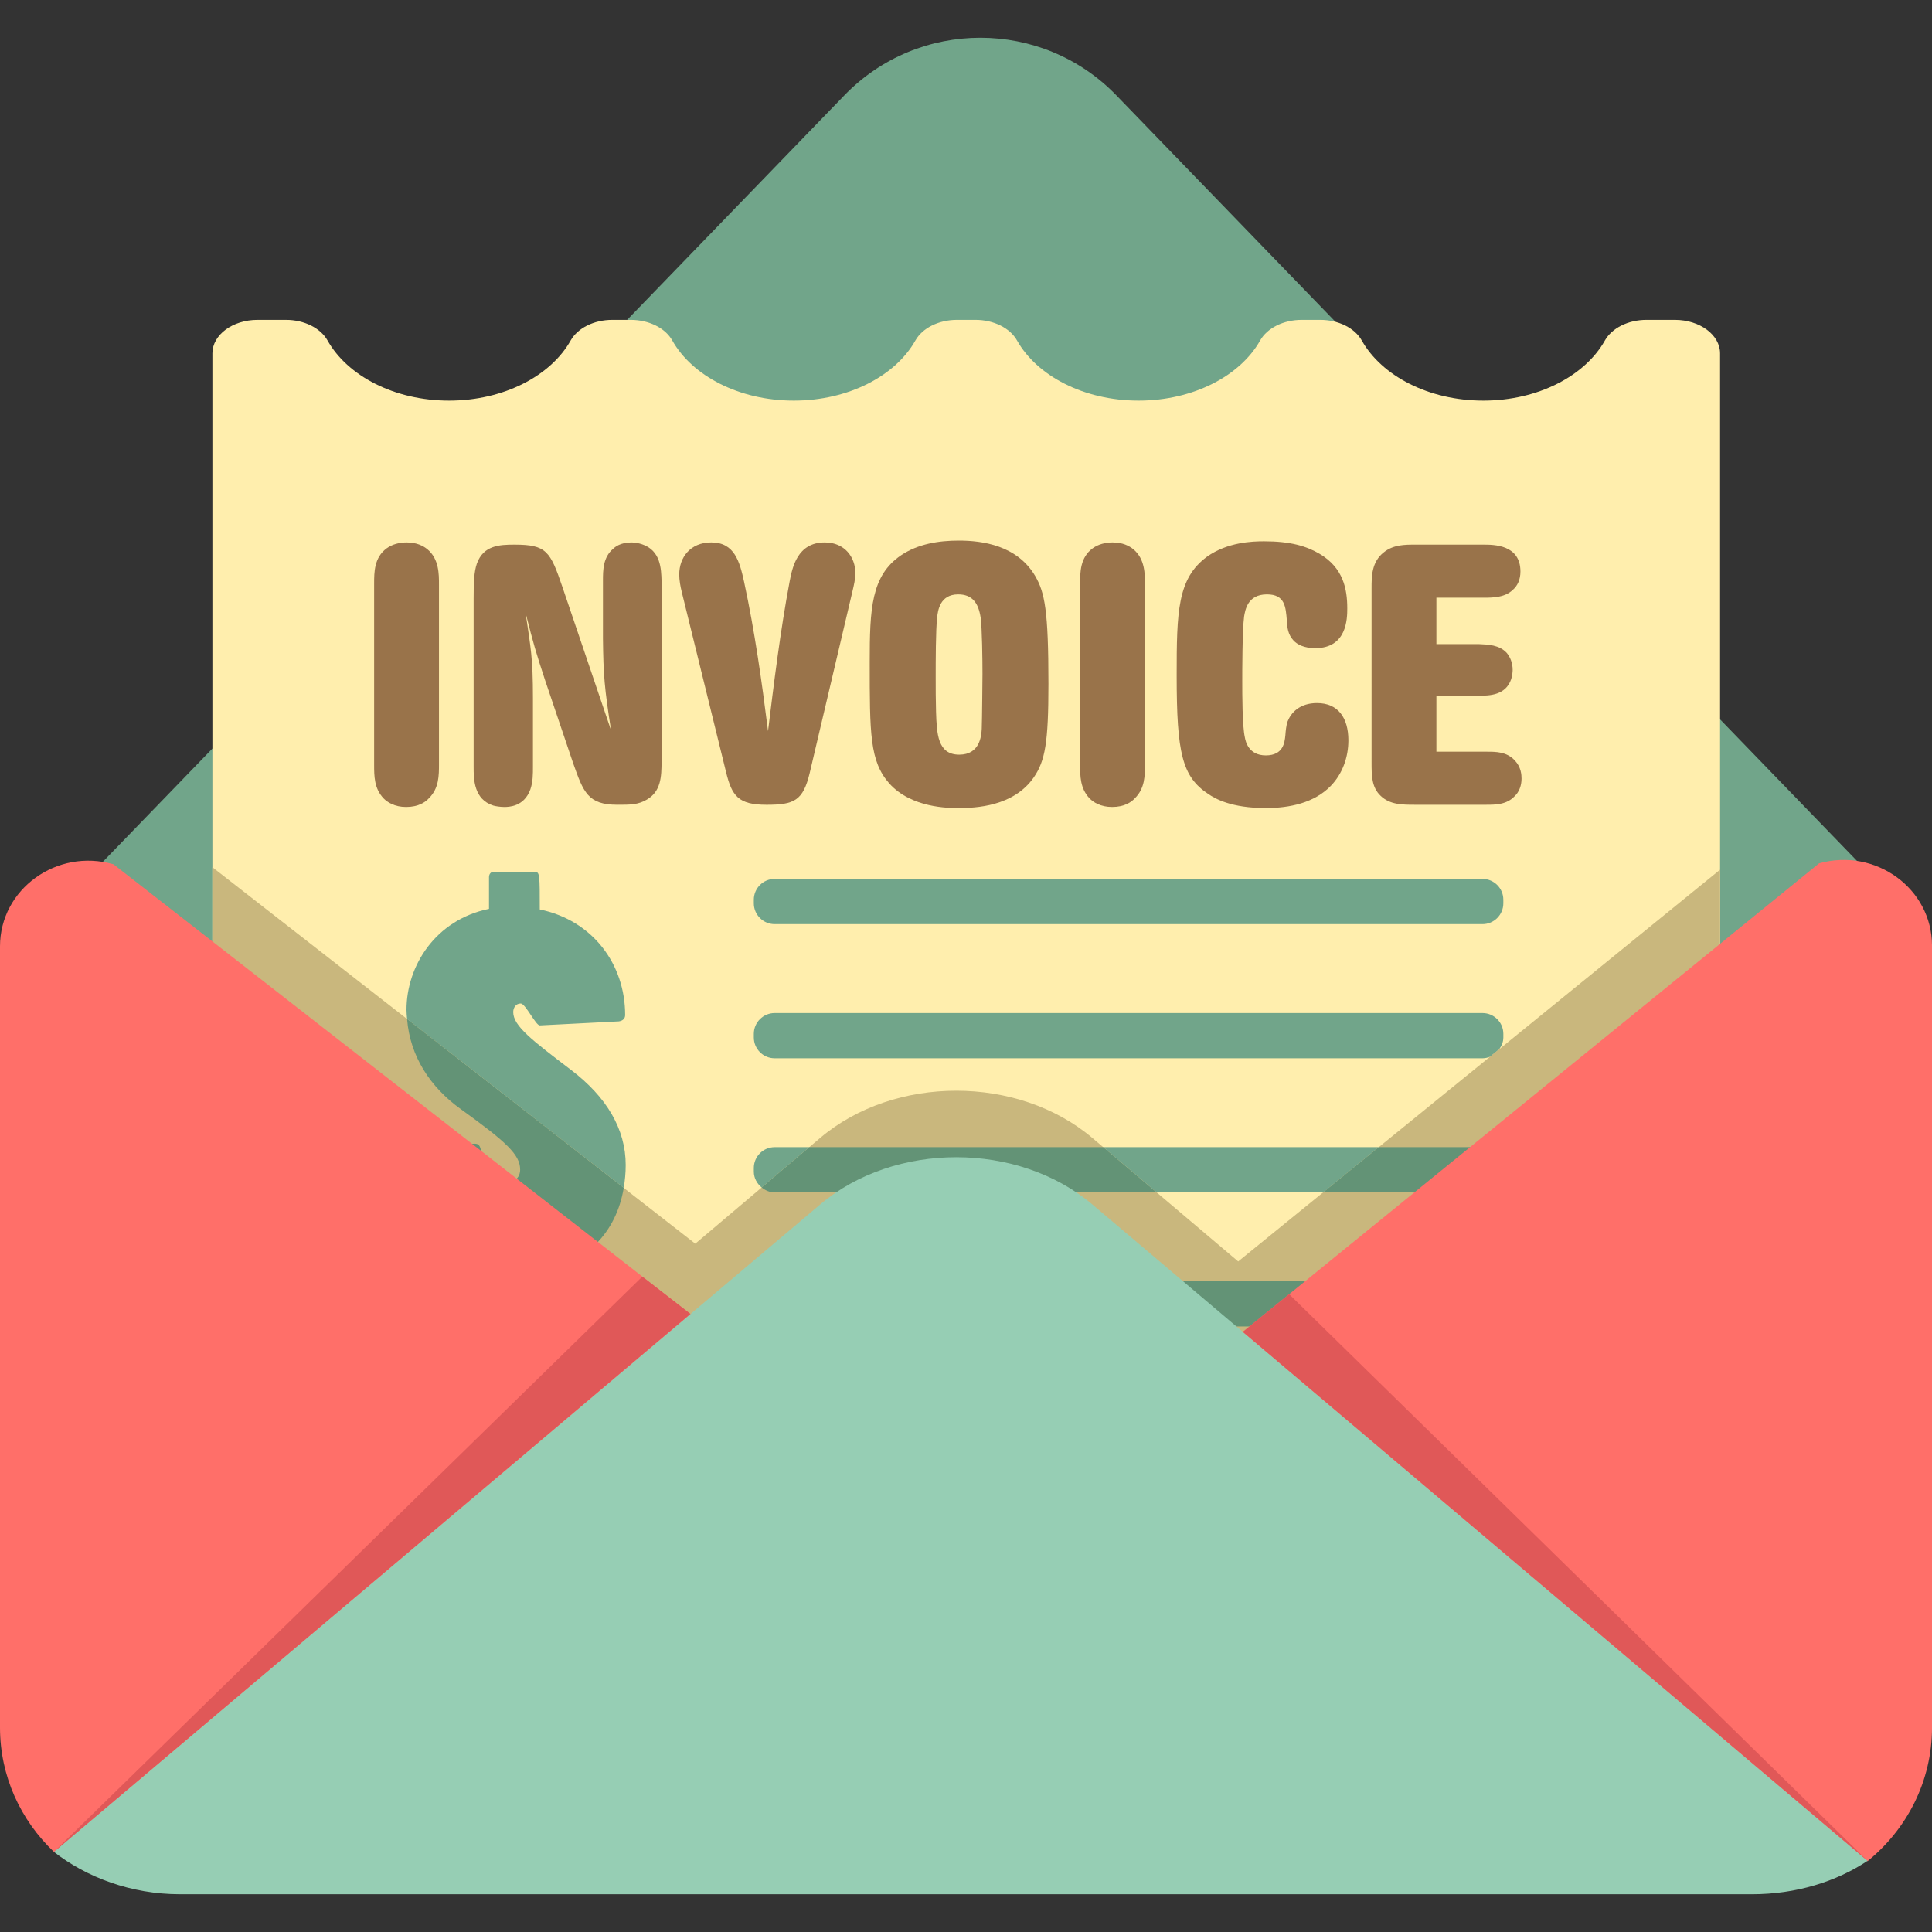 <?xml version="1.0" ?><!DOCTYPE svg  PUBLIC '-//W3C//DTD SVG 1.1//EN'  'http://www.w3.org/Graphics/SVG/1.1/DTD/svg11.dtd'><svg id="ecommerce_1_" style="enable-background:new 0 0 115 115;" version="1.1" viewBox="0 0 115 115" xml:space="preserve" xmlns="http://www.w3.org/2000/svg" xmlns:xlink="http://www.w3.org/1999/xlink"><rect x="0" y="0" width="115" height="115" fill="#333333" stroke="none"/><style type="text/css">
	.st0{fill:#FFEEAD;}
	.st1{fill:#C9B77D;}
	.st2{fill:#99734A;}
	.st3{fill:#FF6F69;}
	.st4{fill:#96CEB4;}
	.st5{fill:none;}
	.st6{fill:#AA9865;}
	.st7{fill:#71A58A;}
	.st8{fill:#FFCC5C;}
	.st9{fill:#825E3B;}
	.st10{fill:#639376;}
	.st11{fill:#E05858;}
	.st12{fill:#C1821E;}
	.st13{fill:#D6A041;}
	.st14{fill:#B28559;}
	.st15{fill:#BF4343;}
	.st16{fill:#D3C089;}
	.st17{fill:#7C5C3C;}
	.st18{fill:#FDCC5C;}
	.st19{fill:#FFFFFF;}
</style><g id="invoice_1_"><g><g><g><path class="st7" d="M66.768,6.003l-0.31-0.321c-4.431-4.581-11.775-4.581-16.206,0l-0.31,0.321L4.643,52.827      c1.933,1.84,4.581,41.456,7.505,41.456h93.574c2.62,0,5.017-39.392,6.878-40.905L66.768,6.003z"/></g></g><g><g><g><path class="st0" d="M99.696,19.04h-1.694c-1.084,0-2.055,0.486-2.473,1.228c-1.182,2.101-3.974,3.578-7.235,3.578       c-3.261,0-6.053-1.478-7.235-3.578c-0.418-0.742-1.389-1.228-2.473-1.228h-1.105c-1.084,0-2.055,0.486-2.473,1.228       c-1.182,2.101-3.974,3.578-7.235,3.578c-3.261,0-6.053-1.478-7.235-3.578c-0.418-0.742-1.389-1.228-2.473-1.228H56.96       c-1.084,0-2.055,0.486-2.473,1.228c-1.182,2.101-3.974,3.578-7.235,3.578c-3.262,0-6.053-1.478-7.235-3.578       c-0.418-0.742-1.389-1.228-2.473-1.228h-1.104c-1.084,0-2.055,0.486-2.473,1.228c-1.182,2.101-3.974,3.578-7.235,3.578       c-3.262,0-6.053-1.478-7.235-3.578c-0.418-0.742-1.389-1.228-2.473-1.228h-1.694c-1.484,0-2.687,0.892-2.687,1.992v73.76       h89.742v-73.76C102.383,19.932,101.18,19.04,99.696,19.04z"/></g></g><g><g><path class="st1" d="M73.702,75.086L65.333,68l-0.31-0.263c-4.431-3.752-11.775-3.752-16.206,0L48.507,68l-7.121,6.029       L12.641,51.619v45.644h89.742V51.769L73.702,75.086z"/></g></g><g><g><g><polygon class="st5" points="73.702,75.086 78.758,70.976 68.848,70.976       "/></g></g><g><g><path class="st5" d="M57.099,44.92c1.228,0,1.315-1.118,1.338-1.535c0.021-0.505,0.043-3.202,0.043-3.268        c0-0.833-0.022-2.72-0.109-3.357c-0.133-0.876-0.505-1.381-1.338-1.381c-1.098,0-1.206,0.986-1.251,1.359        c-0.087,0.768-0.087,2.655-0.087,3.531c0,0.702,0,1.404,0.021,2.106C55.761,43.67,55.804,44.92,57.099,44.92z"/></g></g><g><g><path class="st7" d="M33.983,63.68c-2.301-1.752-3.434-2.61-3.434-3.434c0-0.24,0.137-0.515,0.447-0.515        c0.275,0,0.893,1.305,1.133,1.305l4.705-0.24c0.24-0.034,0.377-0.172,0.377-0.377c0-3.022-1.923-5.632-5.082-6.285        c0-2.026,0-2.232-0.275-2.232h-2.507c-0.137,0-0.24,0.137-0.24,0.309v1.888c-3.194,0.653-4.911,3.4-4.911,6.01        c0,0.187,0.021,0.365,0.035,0.546l12.895,10.053c0.073-0.433,0.118-0.884,0.118-1.362        C37.245,67.217,36.112,65.294,33.983,63.68z"/></g></g><g><g><path class="st7" d="M88.246,52.316H46.109c-0.681,0-1.239,0.557-1.239,1.239v0.215c0,0.681,0.557,1.238,1.239,1.238h42.137        c0.681,0,1.238-0.557,1.238-1.238v-0.215C89.485,52.873,88.927,52.316,88.246,52.316z"/></g></g><g><g><path class="st7" d="M88.246,60.3H46.109c-0.681,0-1.239,0.557-1.239,1.239v0.215c0,0.681,0.557,1.238,1.239,1.238h42.137        c0.157,0,0.304-0.036,0.443-0.09l0.548-0.446c0.145-0.203,0.248-0.437,0.248-0.703v-0.215        C89.485,60.857,88.927,60.3,88.246,60.3z"/></g></g><g><g><path class="st7" d="M46.109,68.283c-0.681,0-1.239,0.557-1.239,1.239v0.215c0,0.385,0.189,0.717,0.468,0.945l2.833-2.399        H46.109z"/></g></g><g><g><polygon class="st7" points="65.669,68.283 68.848,70.976 78.758,70.976 82.069,68.283       "/></g></g><g><g><path class="st2" d="M25.451,32.703c-0.263-0.22-0.658-0.417-1.251-0.417c-0.416,0-0.855,0.11-1.184,0.352        c-0.746,0.547-0.746,1.425-0.746,2.105v10.77c0,0.679,0,1.425,0.57,2.017c0.22,0.22,0.636,0.505,1.338,0.505        c0.723,0,1.141-0.285,1.359-0.526c0.593-0.592,0.593-1.338,0.593-2.04v-10.66C26.131,34.173,26.131,33.274,25.451,32.703z"/></g></g><g><g><path class="st2" d="M38.216,32.396c-0.197-0.066-0.417-0.11-0.636-0.11c-0.658,0-0.988,0.286-1.075,0.373        c-0.615,0.505-0.615,1.294-0.615,1.909v3.444c0.023,2.171,0.089,2.939,0.483,5.462l-2.895-8.533        c-0.725-2.127-0.943-2.523-2.852-2.523c-0.899,0-1.843,0.044-2.237,1.119c-0.176,0.504-0.197,1.162-0.197,2.127v9.981        c0,0.767,0.022,1.93,1.162,2.303c0.132,0.043,0.439,0.087,0.658,0.087c0.242,0,1.185,0,1.558-1.052        c0.153-0.439,0.153-0.901,0.153-1.361v-4.036c0-2.457-0.132-3.005-0.439-5.11c0.483,1.908,0.615,2.347,1.162,4.014        l1.668,4.934c0.613,1.733,0.876,2.479,2.632,2.479c0.789,0,1.228,0,1.754-0.307c0.833-0.482,0.878-1.338,0.878-2.282V34.589        C39.357,33.866,39.334,32.769,38.216,32.396z"/></g></g><g><g><path class="st2" d="M49.094,32.286c-1.645,0-1.93,1.514-2.084,2.281c-0.57,3.005-0.965,6.273-1.294,8.949        c-0.373-2.961-0.79-5.944-1.425-8.883c-0.264-1.207-0.57-2.347-1.953-2.347c-1.251,0-1.908,0.899-1.908,1.909        c0,0.328,0.066,0.701,0.153,1.053l2.633,10.703c0.35,1.426,0.723,1.953,2.412,1.953c1.645,0,2.171-0.242,2.567-1.887        l2.545-10.812c0.087-0.373,0.174-0.723,0.174-1.096C50.914,33.164,50.278,32.286,49.094,32.286z"/></g></g><g><g><g><path class="st2" d="M61.617,34.283c-1.074-1.821-3.136-2.106-4.54-2.106c-1.207,0-2.434,0.198-3.444,0.876         c-1.777,1.207-1.864,3.181-1.864,6.361c0,4.256,0,5.899,1.162,7.216c1.316,1.469,3.532,1.469,4.124,1.469         c1.009,0,3.268-0.087,4.474-1.819c0.68-0.988,0.878-2.063,0.878-5.572C62.407,36.321,62.187,35.269,61.617,34.283z          M58.437,43.385c-0.023,0.417-0.11,1.535-1.338,1.535c-1.295,0-1.338-1.249-1.382-2.545         c-0.021-0.702-0.021-1.404-0.021-2.106c0-0.876,0-2.763,0.087-3.531c0.044-0.373,0.153-1.359,1.251-1.359         c0.833,0,1.205,0.504,1.338,1.381c0.087,0.636,0.109,2.523,0.109,3.356C58.48,40.182,58.459,42.88,58.437,43.385z"/></g></g></g><g><g><path class="st2" d="M67.473,32.703c-0.263-0.22-0.658-0.417-1.251-0.417c-0.416,0-0.855,0.11-1.184,0.352        c-0.746,0.547-0.746,1.425-0.746,2.105v10.77c0,0.679,0,1.425,0.57,2.017c0.22,0.22,0.636,0.505,1.338,0.505        c0.723,0,1.141-0.285,1.359-0.526c0.593-0.592,0.593-1.338,0.593-2.04v-10.66C68.154,34.173,68.154,33.274,67.473,32.703z"/></g></g><g><g><path class="st2" d="M78.396,41.849c-1.052,0-1.557,0.592-1.754,1.096c-0.089,0.263-0.11,0.549-0.133,0.834        c-0.043,0.396-0.109,1.185-1.162,1.185c-1.031,0-1.206-0.834-1.249-1.075c-0.154-0.702-0.154-2.522-0.154-3.378        c0-0.482,0-2.983,0.11-3.817c0.066-0.373,0.197-1.315,1.359-1.315c1.075,0,1.119,0.745,1.185,1.557        c0.021,0.417,0.066,0.834,0.395,1.185c0.219,0.24,0.636,0.46,1.294,0.46c1.887,0,1.908-1.755,1.908-2.369        c0-1.162-0.242-2.413-1.645-3.246c-0.789-0.461-1.732-0.747-3.311-0.747c-0.68,0-2.171,0.044-3.401,0.922        c-1.754,1.294-1.798,3.268-1.798,7.062c0,4.65,0.329,6.032,1.887,7.063c0.395,0.263,1.338,0.833,3.421,0.833        c1.427,0,2.873-0.307,3.861-1.316c0.702-0.723,1.052-1.71,1.052-2.719C80.26,42.727,79.647,41.849,78.396,41.849z"/></g></g><g><g><path class="st2" d="M90.173,45.271c-0.483-0.527-1.119-0.527-1.69-0.527H85.5V41.41h2.544c0.615,0,1.58-0.021,1.908-0.986        c0.066-0.22,0.087-0.417,0.087-0.549c0-0.395-0.132-0.746-0.35-1.009c-0.439-0.482-1.119-0.504-1.645-0.526H85.5v-2.763h2.807        c0.527,0,1.251,0,1.733-0.46c0.286-0.242,0.462-0.615,0.462-1.098c0-1.601-1.58-1.601-2.216-1.601h-4.035        c-0.636,0-1.317,0-1.887,0.462c-0.723,0.569-0.723,1.447-0.723,2.127V45.38c0,0.768,0,1.492,0.548,1.997        c0.549,0.526,1.295,0.526,2.04,0.526h4.211c0.57,0,1.229,0,1.711-0.505c0.286-0.263,0.417-0.657,0.417-1.052        C90.568,46.126,90.545,45.666,90.173,45.271z"/></g></g><g><g><path class="st10" d="M24.231,60.655c0.174,2.223,1.383,4.059,3.193,5.361c2.713,1.957,3.537,2.712,3.537,3.605        c0,0.446-0.309,0.756-0.755,0.756c-0.79,0-1.339-0.721-1.58-1.923c-0.069-0.309-0.172-0.377-0.378-0.377l-4.361,0.24        c-0.172,0.034-0.274,0.137-0.274,0.308c0,4.053,1.889,6.421,5.494,7.074c0,2.06,0,2.301,0.274,2.301h2.473        c0.137,0,0.275-0.137,0.275-0.275v-1.992c2.749-0.532,4.548-2.343,4.998-5.025L24.231,60.655z"/></g></g><g><g><path class="st1" d="M88.689,62.902c0.228-0.088,0.408-0.249,0.548-0.446L88.689,62.902z"/></g></g><g><g><path class="st10" d="M88.246,68.283h-6.177l-3.311,2.692h9.488c0.681,0,1.238-0.557,1.238-1.238v-0.215        C89.485,68.841,88.927,68.283,88.246,68.283z"/></g></g><g><g><path class="st10" d="M65.669,68.283H48.171l-2.833,2.399c0.214,0.174,0.475,0.294,0.771,0.294h22.739L65.669,68.283z"/></g></g><g><g><path class="st10" d="M88.246,76.267H46.109c-0.681,0-1.239,0.557-1.239,1.238v0.215c0,0.681,0.557,1.238,1.239,1.238h42.137        c0.681,0,1.238-0.557,1.238-1.238v-0.215C89.485,76.825,88.927,76.267,88.246,76.267z"/></g></g></g></g><g><g><g><path class="st3" d="M108.28,51.389L65.569,86.114l45.597,24.669c2.343-1.904,3.835-4.759,3.835-7.953V56.286       C115,52.894,111.644,50.448,108.28,51.389z"/></g></g><g><g><path class="st3" d="M6.752,51.444C3.381,50.478,0,52.926,0,56.331v46.498c0,2.899,1.23,5.518,3.208,7.402l48.016-24.118       L6.752,51.444z"/></g></g><g><g><path class="st4" d="M65.333,71.959l-0.31-0.263c-4.431-3.752-11.775-3.752-16.206,0l-0.31,0.263L3.208,110.231       c1.933,1.507,4.581,2.522,7.505,2.522h93.574c2.62,0,5.017-0.748,6.878-1.988L65.333,71.959z"/></g></g></g></g><g><g><polygon class="st11" points="76.735,77.036 73.977,79.278 111.165,110.765    "/></g></g><g><g><polygon class="st11" points="38.234,75.987 3.208,110.231 41.096,78.208    "/></g></g></g></svg>